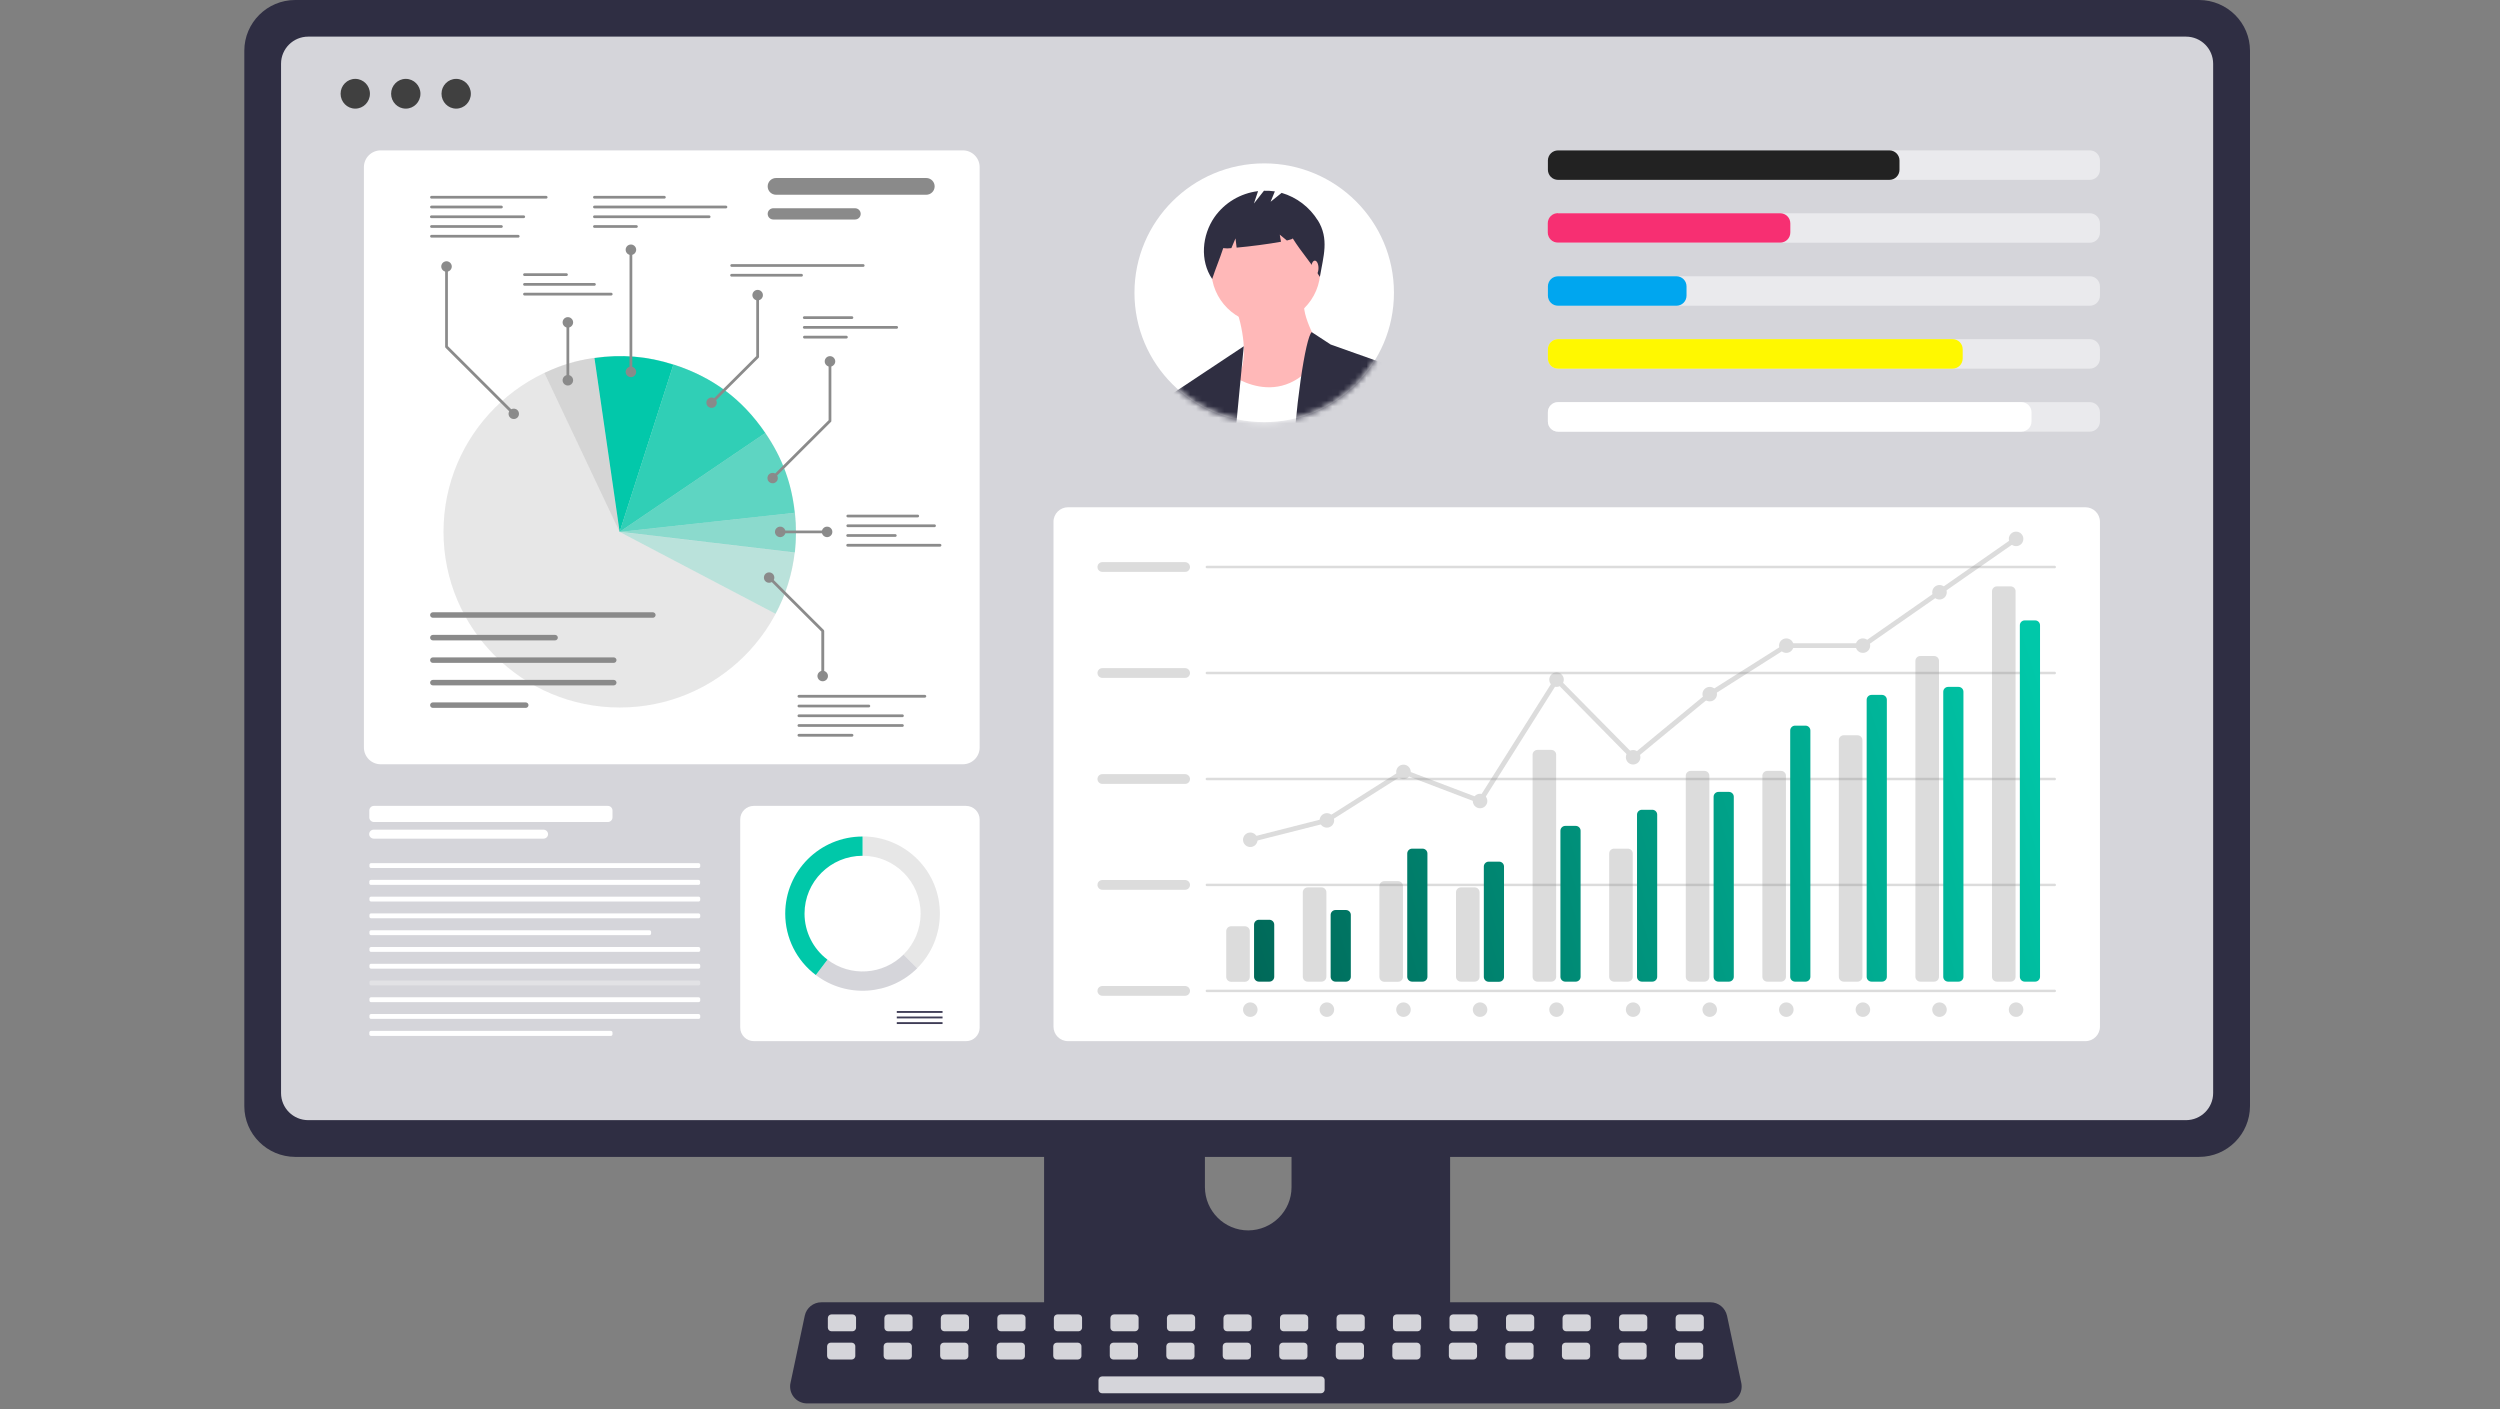 <svg width="440" height="248" viewBox="0 0 440 248" fill="none" xmlns="http://www.w3.org/2000/svg">
<rect x="0" y="0" width="440" height="248" fill="#808080" stroke="none"/>
<g clip-path="url(#clip0_140_110747)">
<path d="M251.777 158.756H187.201C185.303 158.756 183.759 160.296 183.759 162.188V235.098H255.219V162.188C255.219 160.296 253.675 158.756 251.777 158.756ZM219.699 216.551C215.485 216.551 212.087 213.141 212.065 208.939V197.213C212.065 193.011 215.485 189.601 219.699 189.623C223.913 189.623 227.31 193.033 227.31 197.213V208.939C227.31 213.141 223.89 216.529 219.677 216.551H219.699Z" fill="#2F2E43"/>
<path d="M387.021 0H51.957C47.015 0 43 4.004 43 8.932V194.683C43 199.611 47.015 203.593 51.957 203.615H387.043C391.985 203.615 395.978 199.611 396 194.683V8.932C396 4.004 391.985 0.022 387.043 0H387.021Z" fill="#2F2E43"/>
<path d="M384.726 6.446H54.252C51.604 6.446 49.464 8.58 49.464 11.22V192.373C49.464 195.013 51.604 197.147 54.252 197.147H384.726C387.374 197.147 389.514 195.013 389.514 192.373V11.22C389.514 8.58 387.374 6.446 384.726 6.446Z" fill="#D5D5DA"/>
<path d="M183.538 231.842V241.654C183.538 242.71 184.399 243.568 185.458 243.568H253.52C254.579 243.568 255.44 242.71 255.44 241.654V231.842H183.538Z" fill="white"/>
<path d="M303.536 247H142.038C140.406 247 139.06 245.68 139.06 244.03C139.06 243.832 139.06 243.612 139.126 243.414L141.641 231.556C141.928 230.192 143.142 229.202 144.554 229.202H301.043C302.455 229.202 303.646 230.192 303.955 231.556L306.47 243.414C306.801 245.02 305.786 246.582 304.176 246.912C303.977 246.956 303.779 246.978 303.558 246.978H303.536V247Z" fill="#2F2E43"/>
<path d="M150.025 231.336H146.341C145.987 231.336 145.701 231.621 145.701 231.974V233.668C145.701 234.02 145.987 234.306 146.341 234.306H150.025C150.379 234.306 150.665 234.02 150.665 233.668V231.974C150.665 231.621 150.379 231.336 150.025 231.336Z" fill="#D5D5DA"/>
<path d="M159.975 231.336H156.291C155.938 231.336 155.651 231.621 155.651 231.974V233.668C155.651 234.02 155.938 234.306 156.291 234.306H159.975C160.329 234.306 160.615 234.02 160.615 233.668V231.974C160.615 231.621 160.329 231.336 159.975 231.336Z" fill="#D5D5DA"/>
<path d="M169.904 231.336H166.219C165.866 231.336 165.579 231.621 165.579 231.974V233.668C165.579 234.02 165.866 234.306 166.219 234.306H169.904C170.257 234.306 170.543 234.02 170.543 233.668V231.974C170.543 231.621 170.257 231.336 169.904 231.336Z" fill="#D5D5DA"/>
<path d="M179.854 231.336H176.169C175.816 231.336 175.53 231.621 175.53 231.974V233.668C175.53 234.02 175.816 234.306 176.169 234.306H179.854C180.207 234.306 180.494 234.02 180.494 233.668V231.974C180.494 231.621 180.207 231.336 179.854 231.336Z" fill="#D5D5DA"/>
<path d="M189.804 231.336H186.12C185.766 231.336 185.48 231.621 185.48 231.974V233.668C185.48 234.02 185.766 234.306 186.12 234.306H189.804C190.157 234.306 190.444 234.02 190.444 233.668V231.974C190.444 231.621 190.157 231.336 189.804 231.336Z" fill="#D5D5DA"/>
<path d="M199.754 231.336H196.07C195.716 231.336 195.43 231.621 195.43 231.974V233.668C195.43 234.02 195.716 234.306 196.07 234.306H199.754C200.107 234.306 200.394 234.02 200.394 233.668V231.974C200.394 231.621 200.107 231.336 199.754 231.336Z" fill="#D5D5DA"/>
<path d="M209.704 231.336H206.02C205.666 231.336 205.38 231.621 205.38 231.974V233.668C205.38 234.02 205.666 234.306 206.02 234.306H209.704C210.057 234.306 210.344 234.02 210.344 233.668V231.974C210.344 231.621 210.057 231.336 209.704 231.336Z" fill="#D5D5DA"/>
<path d="M219.654 231.336H215.97C215.617 231.336 215.33 231.621 215.33 231.974V233.668C215.33 234.02 215.617 234.306 215.97 234.306H219.654C220.008 234.306 220.294 234.02 220.294 233.668V231.974C220.294 231.621 220.008 231.336 219.654 231.336Z" fill="#D5D5DA"/>
<path d="M229.605 231.336H225.92C225.567 231.336 225.28 231.621 225.28 231.974V233.668C225.28 234.02 225.567 234.306 225.92 234.306H229.605C229.958 234.306 230.244 234.02 230.244 233.668V231.974C230.244 231.621 229.958 231.336 229.605 231.336Z" fill="#D5D5DA"/>
<path d="M239.555 231.336H235.87C235.517 231.336 235.23 231.621 235.23 231.974V233.668C235.23 234.02 235.517 234.306 235.87 234.306H239.555C239.908 234.306 240.195 234.02 240.195 233.668V231.974C240.195 231.621 239.908 231.336 239.555 231.336Z" fill="#D5D5DA"/>
<path d="M249.483 231.336H245.799C245.445 231.336 245.159 231.621 245.159 231.974V233.668C245.159 234.02 245.445 234.306 245.799 234.306H249.483C249.836 234.306 250.123 234.02 250.123 233.668V231.974C250.123 231.621 249.836 231.336 249.483 231.336Z" fill="#D5D5DA"/>
<path d="M259.433 231.336H255.749C255.395 231.336 255.109 231.621 255.109 231.974V233.668C255.109 234.02 255.395 234.306 255.749 234.306H259.433C259.786 234.306 260.073 234.02 260.073 233.668V231.974C260.073 231.621 259.786 231.336 259.433 231.336Z" fill="#D5D5DA"/>
<path d="M269.383 231.336H265.699C265.346 231.336 265.059 231.621 265.059 231.974V233.668C265.059 234.02 265.346 234.306 265.699 234.306H269.383C269.737 234.306 270.023 234.02 270.023 233.668V231.974C270.023 231.621 269.737 231.336 269.383 231.336Z" fill="#D5D5DA"/>
<path d="M279.334 231.336H275.649C275.296 231.336 275.009 231.621 275.009 231.974V233.668C275.009 234.02 275.296 234.306 275.649 234.306H279.334C279.687 234.306 279.973 234.02 279.973 233.668V231.974C279.973 231.621 279.687 231.336 279.334 231.336Z" fill="#D5D5DA"/>
<path d="M289.284 231.336H285.599C285.246 231.336 284.959 231.621 284.959 231.974V233.668C284.959 234.02 285.246 234.306 285.599 234.306H289.284C289.637 234.306 289.924 234.02 289.924 233.668V231.974C289.924 231.621 289.637 231.336 289.284 231.336Z" fill="#D5D5DA"/>
<path d="M299.234 231.336H295.549C295.196 231.336 294.91 231.621 294.91 231.974V233.668C294.91 234.02 295.196 234.306 295.549 234.306H299.234C299.587 234.306 299.874 234.02 299.874 233.668V231.974C299.874 231.621 299.587 231.336 299.234 231.336Z" fill="#D5D5DA"/>
<path d="M149.893 236.308H146.208C145.855 236.308 145.569 236.593 145.569 236.946V238.64C145.569 238.992 145.855 239.278 146.208 239.278H149.893C150.246 239.278 150.533 238.992 150.533 238.64V236.946C150.533 236.593 150.246 236.308 149.893 236.308Z" fill="#D5D5DA"/>
<path d="M159.843 236.308H156.159C155.805 236.308 155.519 236.593 155.519 236.946V238.64C155.519 238.992 155.805 239.278 156.159 239.278H159.843C160.196 239.278 160.483 238.992 160.483 238.64V236.946C160.483 236.593 160.196 236.308 159.843 236.308Z" fill="#D5D5DA"/>
<path d="M169.793 236.308H166.109C165.755 236.308 165.469 236.593 165.469 236.946V238.64C165.469 238.992 165.755 239.278 166.109 239.278H169.793C170.147 239.278 170.433 238.992 170.433 238.64V236.946C170.433 236.593 170.147 236.308 169.793 236.308Z" fill="#D5D5DA"/>
<path d="M179.743 236.308H176.059C175.706 236.308 175.419 236.593 175.419 236.946V238.64C175.419 238.992 175.706 239.278 176.059 239.278H179.743C180.097 239.278 180.383 238.992 180.383 238.64V236.946C180.383 236.593 180.097 236.308 179.743 236.308Z" fill="#D5D5DA"/>
<path d="M189.694 236.308H186.009C185.656 236.308 185.369 236.593 185.369 236.946V238.64C185.369 238.992 185.656 239.278 186.009 239.278H189.694C190.047 239.278 190.333 238.992 190.333 238.64V236.946C190.333 236.593 190.047 236.308 189.694 236.308Z" fill="#D5D5DA"/>
<path d="M199.644 236.308H195.959C195.606 236.308 195.32 236.593 195.32 236.946V238.64C195.32 238.992 195.606 239.278 195.959 239.278H199.644C199.997 239.278 200.284 238.992 200.284 238.64V236.946C200.284 236.593 199.997 236.308 199.644 236.308Z" fill="#D5D5DA"/>
<path d="M209.594 236.308H205.91C205.556 236.308 205.27 236.593 205.27 236.946V238.64C205.27 238.992 205.556 239.278 205.91 239.278H209.594C209.947 239.278 210.234 238.992 210.234 238.64V236.946C210.234 236.593 209.947 236.308 209.594 236.308Z" fill="#D5D5DA"/>
<path d="M219.522 236.308H215.838C215.484 236.308 215.198 236.593 215.198 236.946V238.64C215.198 238.992 215.484 239.278 215.838 239.278H219.522C219.875 239.278 220.162 238.992 220.162 238.64V236.946C220.162 236.593 219.875 236.308 219.522 236.308Z" fill="#D5D5DA"/>
<path d="M229.472 236.308H225.788C225.434 236.308 225.148 236.593 225.148 236.946V238.64C225.148 238.992 225.434 239.278 225.788 239.278H229.472C229.826 239.278 230.112 238.992 230.112 238.64V236.946C230.112 236.593 229.826 236.308 229.472 236.308Z" fill="#D5D5DA"/>
<path d="M239.422 236.308H235.738C235.385 236.308 235.098 236.593 235.098 236.946V238.64C235.098 238.992 235.385 239.278 235.738 239.278H239.422C239.776 239.278 240.062 238.992 240.062 238.64V236.946C240.062 236.593 239.776 236.308 239.422 236.308Z" fill="#D5D5DA"/>
<path d="M249.373 236.308H245.688C245.335 236.308 245.048 236.593 245.048 236.946V238.64C245.048 238.992 245.335 239.278 245.688 239.278H249.373C249.726 239.278 250.012 238.992 250.012 238.64V236.946C250.012 236.593 249.726 236.308 249.373 236.308Z" fill="#D5D5DA"/>
<path d="M259.323 236.308H255.638C255.285 236.308 254.999 236.593 254.999 236.946V238.64C254.999 238.992 255.285 239.278 255.638 239.278H259.323C259.676 239.278 259.963 238.992 259.963 238.64V236.946C259.963 236.593 259.676 236.308 259.323 236.308Z" fill="#D5D5DA"/>
<path d="M269.273 236.308H265.589C265.235 236.308 264.949 236.593 264.949 236.946V238.64C264.949 238.992 265.235 239.278 265.589 239.278H269.273C269.626 239.278 269.913 238.992 269.913 238.64V236.946C269.913 236.593 269.626 236.308 269.273 236.308Z" fill="#D5D5DA"/>
<path d="M279.223 236.308H275.539C275.185 236.308 274.899 236.593 274.899 236.946V238.64C274.899 238.992 275.185 239.278 275.539 239.278H279.223C279.577 239.278 279.863 238.992 279.863 238.64V236.946C279.863 236.593 279.577 236.308 279.223 236.308Z" fill="#D5D5DA"/>
<path d="M289.173 236.308H285.489C285.136 236.308 284.849 236.593 284.849 236.946V238.64C284.849 238.992 285.136 239.278 285.489 239.278H289.173C289.527 239.278 289.813 238.992 289.813 238.64V236.946C289.813 236.593 289.527 236.308 289.173 236.308Z" fill="#D5D5DA"/>
<path d="M299.124 236.308H295.439C295.086 236.308 294.799 236.593 294.799 236.946V238.64C294.799 238.992 295.086 239.278 295.439 239.278H299.124C299.477 239.278 299.763 238.992 299.763 238.64V236.946C299.763 236.593 299.477 236.308 299.124 236.308Z" fill="#D5D5DA"/>
<path d="M232.495 242.248H193.974C193.62 242.248 193.334 242.533 193.334 242.886V244.58C193.334 244.932 193.62 245.218 193.974 245.218H232.495C232.848 245.218 233.135 244.932 233.135 244.58V242.886C233.135 242.533 232.848 242.248 232.495 242.248Z" fill="#D5D5DA"/>
<path opacity="0.99" d="M62.525 19.119C63.951 19.119 65.107 17.946 65.107 16.5C65.107 15.055 63.951 13.882 62.525 13.882C61.1 13.882 59.944 15.055 59.944 16.5C59.944 17.946 61.1 19.119 62.525 19.119Z" fill="#3F3F3F"/>
<path opacity="0.99" d="M71.416 19.119C72.842 19.119 73.998 17.946 73.998 16.5C73.998 15.055 72.842 13.882 71.416 13.882C69.991 13.882 68.835 15.055 68.835 16.5C68.835 17.946 69.991 19.119 71.416 19.119Z" fill="#3F3F3F"/>
<path opacity="0.99" d="M80.286 19.119C81.711 19.119 82.867 17.946 82.867 16.5C82.867 15.055 81.711 13.882 80.286 13.882C78.86 13.882 77.704 15.055 77.704 16.5C77.704 17.946 78.86 19.119 80.286 19.119Z" fill="#3F3F3F"/>
<path d="M367.032 89.278H187.973C186.559 89.278 185.414 90.421 185.414 91.83V180.69C185.414 182.1 186.559 183.242 187.973 183.242H367.032C368.445 183.242 369.591 182.1 369.591 180.69V91.83C369.591 90.421 368.445 89.278 367.032 89.278Z" fill="white"/>
<g opacity="0.3">
<path d="M361.627 100.014H212.418C212.308 100.014 212.198 99.927 212.198 99.794C212.198 99.662 212.286 99.575 212.418 99.575H361.627C361.737 99.575 361.847 99.662 361.847 99.794C361.847 99.927 361.759 100.014 361.627 100.014Z" fill="#898989"/>
<path d="M208.579 100.653H194.018C193.555 100.653 193.157 100.279 193.157 99.794C193.157 99.311 193.533 98.936 194.018 98.936H208.579C209.042 98.936 209.44 99.311 209.44 99.794C209.44 100.279 209.065 100.653 208.579 100.653Z" fill="#898989"/>
<path d="M361.627 118.671H212.418C212.308 118.671 212.198 118.583 212.198 118.451C212.198 118.319 212.286 118.231 212.418 118.231H361.627C361.737 118.231 361.847 118.319 361.847 118.451C361.847 118.583 361.759 118.671 361.627 118.671Z" fill="#898989"/>
<path d="M208.579 119.309H194.018C193.555 119.309 193.157 118.935 193.157 118.451C193.157 117.967 193.533 117.593 194.018 117.593H208.579C209.042 117.593 209.44 117.967 209.44 118.451C209.44 118.935 209.065 119.309 208.579 119.309Z" fill="#898989"/>
<path d="M361.627 137.327H212.418C212.308 137.327 212.198 137.239 212.198 137.107C212.198 136.975 212.286 136.887 212.418 136.887H361.627C361.737 136.887 361.847 136.975 361.847 137.107C361.847 137.239 361.759 137.327 361.627 137.327Z" fill="#898989"/>
<path d="M208.579 137.966H194.018C193.555 137.966 193.157 137.592 193.157 137.108C193.157 136.624 193.533 136.25 194.018 136.25H208.579C209.042 136.25 209.44 136.624 209.44 137.108C209.44 137.592 209.065 137.966 208.579 137.966Z" fill="#898989"/>
<path d="M361.627 155.962H212.418C212.308 155.962 212.198 155.874 212.198 155.742C212.198 155.61 212.286 155.522 212.418 155.522H361.627C361.737 155.522 361.847 155.61 361.847 155.742C361.847 155.874 361.759 155.962 361.627 155.962Z" fill="#898989"/>
<path d="M208.579 156.6H194.018C193.555 156.6 193.157 156.226 193.157 155.742C193.157 155.258 193.533 154.884 194.018 154.884H208.579C209.042 154.884 209.44 155.258 209.44 155.742C209.44 156.226 209.065 156.6 208.579 156.6Z" fill="#898989"/>
<path d="M361.627 174.618H212.418C212.308 174.618 212.198 174.53 212.198 174.398C212.198 174.266 212.286 174.178 212.418 174.178H361.627C361.737 174.178 361.847 174.266 361.847 174.398C361.847 174.53 361.759 174.618 361.627 174.618Z" fill="#898989"/>
<path d="M208.579 175.256H194.018C193.555 175.256 193.157 174.882 193.157 174.398C193.157 173.914 193.533 173.54 194.018 173.54H208.579C209.042 173.54 209.44 173.914 209.44 174.398C209.44 174.882 209.065 175.256 208.579 175.256Z" fill="#898989"/>
</g>
<path d="M223.405 161.88H221.574C221.099 161.88 220.713 162.264 220.713 162.738V171.912C220.713 172.386 221.099 172.77 221.574 172.77H223.405C223.88 172.77 224.265 172.386 224.265 171.912V162.738C224.265 162.264 223.88 161.88 223.405 161.88Z" fill="url(#paint0_linear_140_110747)"/>
<path d="M236.885 160.164H235.054C234.579 160.164 234.194 160.548 234.194 161.022V171.912C234.194 172.386 234.579 172.77 235.054 172.77H236.885C237.36 172.77 237.746 172.386 237.746 171.912V161.022C237.746 160.548 237.36 160.164 236.885 160.164Z" fill="url(#paint1_linear_140_110747)"/>
<path d="M250.365 149.362H248.534C248.059 149.362 247.674 149.746 247.674 150.22V171.912C247.674 172.386 248.059 172.77 248.534 172.77H250.365C250.841 172.77 251.226 172.386 251.226 171.912V150.22C251.226 149.746 250.841 149.362 250.365 149.362Z" fill="url(#paint2_linear_140_110747)"/>
<path d="M263.846 151.65H262.014C261.539 151.65 261.154 152.034 261.154 152.508V171.934C261.154 172.408 261.539 172.792 262.014 172.792H263.846C264.321 172.792 264.706 172.408 264.706 171.934V152.508C264.706 152.034 264.321 151.65 263.846 151.65Z" fill="url(#paint3_linear_140_110747)"/>
<path d="M277.326 145.357H275.495C275.02 145.357 274.634 145.742 274.634 146.215V171.912C274.634 172.386 275.02 172.77 275.495 172.77H277.326C277.801 172.77 278.186 172.386 278.186 171.912V146.215C278.186 145.742 277.801 145.357 277.326 145.357Z" fill="url(#paint4_linear_140_110747)"/>
<path d="M290.806 142.52H288.975C288.499 142.52 288.114 142.904 288.114 143.378V171.912C288.114 172.386 288.499 172.77 288.975 172.77H290.806C291.281 172.77 291.666 172.386 291.666 171.912V143.378C291.666 142.904 291.281 142.52 290.806 142.52Z" fill="url(#paint5_linear_140_110747)"/>
<path d="M304.286 139.373H302.455C301.98 139.373 301.594 139.757 301.594 140.231V171.912C301.594 172.386 301.98 172.77 302.455 172.77H304.286C304.761 172.77 305.147 172.386 305.147 171.912V140.231C305.147 139.757 304.761 139.373 304.286 139.373Z" fill="url(#paint6_linear_140_110747)"/>
<path d="M317.766 127.713H315.935C315.46 127.713 315.075 128.097 315.075 128.571V171.912C315.075 172.386 315.46 172.77 315.935 172.77H317.766C318.242 172.77 318.627 172.386 318.627 171.912V128.571C318.627 128.097 318.242 127.713 317.766 127.713Z" fill="url(#paint7_linear_140_110747)"/>
<path d="M331.225 122.301H329.393C328.918 122.301 328.533 122.685 328.533 123.159V171.912C328.533 172.386 328.918 172.77 329.393 172.77H331.225C331.7 172.77 332.085 172.386 332.085 171.912V123.159C332.085 122.685 331.7 122.301 331.225 122.301Z" fill="url(#paint8_linear_140_110747)"/>
<path d="M344.705 120.893H342.874C342.398 120.893 342.013 121.277 342.013 121.751V171.912C342.013 172.386 342.398 172.77 342.874 172.77H344.705C345.18 172.77 345.565 172.386 345.565 171.912V121.751C345.565 121.277 345.18 120.893 344.705 120.893Z" fill="url(#paint9_linear_140_110747)"/>
<path d="M358.185 109.189H356.354C355.878 109.189 355.493 109.573 355.493 110.047V171.912C355.493 172.386 355.878 172.77 356.354 172.77H358.185C358.66 172.77 359.045 172.386 359.045 171.912V110.047C359.045 109.573 358.66 109.189 358.185 109.189Z" fill="url(#paint10_linear_140_110747)"/>
<g opacity="0.3">
<path d="M219.103 163.024H216.676C216.201 163.024 215.816 163.408 215.816 163.882V171.934C215.816 172.408 216.201 172.792 216.676 172.792H219.103C219.578 172.792 219.963 172.408 219.963 171.934V163.882C219.963 163.408 219.578 163.024 219.103 163.024Z" fill="#898989"/>
<path d="M220.052 178.974C220.758 178.974 221.331 178.403 221.331 177.698C221.331 176.994 220.758 176.422 220.052 176.422C219.345 176.422 218.772 176.994 218.772 177.698C218.772 178.403 219.345 178.974 220.052 178.974Z" fill="#898989"/>
<path d="M232.583 156.182H230.156C229.681 156.182 229.296 156.566 229.296 157.04V171.912C229.296 172.386 229.681 172.77 230.156 172.77H232.583C233.058 172.77 233.444 172.386 233.444 171.912V157.04C233.444 156.566 233.058 156.182 232.583 156.182Z" fill="#898989"/>
<path d="M233.532 178.974C234.239 178.974 234.811 178.403 234.811 177.698C234.811 176.994 234.239 176.422 233.532 176.422C232.825 176.422 232.252 176.994 232.252 177.698C232.252 178.403 232.825 178.974 233.532 178.974Z" fill="#898989"/>
<path d="M246.063 155.082H243.637C243.161 155.082 242.776 155.466 242.776 155.94V171.934C242.776 172.408 243.161 172.792 243.637 172.792H246.063C246.539 172.792 246.924 172.408 246.924 171.934V155.94C246.924 155.466 246.539 155.082 246.063 155.082Z" fill="#898989"/>
<path d="M248.292 177.698C248.292 178.402 247.718 178.974 247.012 178.974C246.306 178.974 245.732 178.402 245.732 177.698C245.732 176.994 246.306 176.422 247.012 176.422C247.718 176.422 248.292 176.994 248.292 177.698Z" fill="#898989"/>
<path d="M259.544 156.182H257.117C256.642 156.182 256.256 156.566 256.256 157.04V171.912C256.256 172.386 256.642 172.77 257.117 172.77H259.544C260.019 172.77 260.404 172.386 260.404 171.912V157.04C260.404 156.566 260.019 156.182 259.544 156.182Z" fill="#898989"/>
<path d="M260.492 178.974C261.199 178.974 261.772 178.403 261.772 177.698C261.772 176.994 261.199 176.422 260.492 176.422C259.786 176.422 259.213 176.994 259.213 177.698C259.213 178.403 259.786 178.974 260.492 178.974Z" fill="#898989"/>
<path d="M273.024 131.981H270.597C270.122 131.981 269.736 132.365 269.736 132.839V171.912C269.736 172.386 270.122 172.77 270.597 172.77H273.024C273.499 172.77 273.884 172.386 273.884 171.912V132.839C273.884 132.365 273.499 131.981 273.024 131.981Z" fill="#898989"/>
<path d="M273.95 178.974C274.657 178.974 275.23 178.403 275.23 177.698C275.23 176.994 274.657 176.422 273.95 176.422C273.244 176.422 272.671 176.994 272.671 177.698C272.671 178.403 273.244 178.974 273.95 178.974Z" fill="#898989"/>
<path d="M286.504 149.362H284.077C283.602 149.362 283.217 149.746 283.217 150.22V171.912C283.217 172.386 283.602 172.77 284.077 172.77H286.504C286.979 172.77 287.364 172.386 287.364 171.912V150.22C287.364 149.746 286.979 149.362 286.504 149.362Z" fill="#898989"/>
<path d="M287.431 178.974C288.137 178.974 288.71 178.403 288.71 177.698C288.71 176.994 288.137 176.422 287.431 176.422C286.724 176.422 286.151 176.994 286.151 177.698C286.151 178.403 286.724 178.974 287.431 178.974Z" fill="#898989"/>
<path d="M299.984 135.677H297.557C297.082 135.677 296.697 136.062 296.697 136.536V171.912C296.697 172.386 297.082 172.77 297.557 172.77H299.984C300.459 172.77 300.845 172.386 300.845 171.912V136.536C300.845 136.062 300.459 135.677 299.984 135.677Z" fill="#898989"/>
<path d="M300.911 178.974C301.617 178.974 302.19 178.403 302.19 177.698C302.19 176.994 301.617 176.422 300.911 176.422C300.204 176.422 299.631 176.994 299.631 177.698C299.631 178.403 300.204 178.974 300.911 178.974Z" fill="#898989"/>
<path d="M313.464 135.677H311.037C310.562 135.677 310.177 136.062 310.177 136.536V171.912C310.177 172.386 310.562 172.77 311.037 172.77H313.464C313.94 172.77 314.325 172.386 314.325 171.912V136.536C314.325 136.062 313.94 135.677 313.464 135.677Z" fill="#898989"/>
<path d="M314.391 178.974C315.098 178.974 315.671 178.403 315.671 177.698C315.671 176.994 315.098 176.422 314.391 176.422C313.684 176.422 313.111 176.994 313.111 177.698C313.111 178.403 313.684 178.974 314.391 178.974Z" fill="#898989"/>
<path d="M326.922 129.407H324.495C324.02 129.407 323.635 129.791 323.635 130.265V171.912C323.635 172.386 324.02 172.77 324.495 172.77H326.922C327.398 172.77 327.783 172.386 327.783 171.912V130.265C327.783 129.791 327.398 129.407 326.922 129.407Z" fill="#898989"/>
<path d="M327.871 178.974C328.578 178.974 329.151 178.403 329.151 177.698C329.151 176.994 328.578 176.422 327.871 176.422C327.164 176.422 326.592 176.994 326.592 177.698C326.592 178.403 327.164 178.974 327.871 178.974Z" fill="#898989"/>
<path d="M340.403 115.459H337.976C337.5 115.459 337.115 115.843 337.115 116.317V171.912C337.115 172.386 337.5 172.77 337.976 172.77H340.403C340.878 172.77 341.263 172.386 341.263 171.912V116.317C341.263 115.843 340.878 115.459 340.403 115.459Z" fill="#898989"/>
<path d="M341.351 178.974C342.058 178.974 342.631 178.403 342.631 177.698C342.631 176.994 342.058 176.422 341.351 176.422C340.645 176.422 340.072 176.994 340.072 177.698C340.072 178.403 340.645 178.974 341.351 178.974Z" fill="#898989"/>
<path d="M353.883 103.205H351.456C350.981 103.205 350.595 103.589 350.595 104.063V171.912C350.595 172.386 350.981 172.77 351.456 172.77H353.883C354.358 172.77 354.743 172.386 354.743 171.912V104.063C354.743 103.589 354.358 103.205 353.883 103.205Z" fill="#898989"/>
<path d="M354.831 178.974C355.538 178.974 356.111 178.403 356.111 177.698C356.111 176.994 355.538 176.422 354.831 176.422C354.125 176.422 353.552 176.994 353.552 177.698C353.552 178.403 354.125 178.974 354.831 178.974Z" fill="#898989"/>
<path d="M220.162 148.218L219.941 147.404L233.355 143.994L246.946 135.369L260.316 140.452L273.884 118.935L287.475 132.707L300.646 121.839L314.281 113.215H327.739L354.589 94.492L355.074 95.196L328.004 114.051H314.523L301.153 122.543L287.409 133.873L274.039 120.299L260.669 141.508L247.056 136.315L233.62 144.808L220.162 148.218Z" fill="#898989"/>
<path d="M220.052 149.076C220.758 149.076 221.331 148.504 221.331 147.8C221.331 147.095 220.758 146.524 220.052 146.524C219.345 146.524 218.772 147.095 218.772 147.8C218.772 148.504 219.345 149.076 220.052 149.076Z" fill="#898989"/>
<path d="M233.532 145.666C234.239 145.666 234.811 145.094 234.811 144.39C234.811 143.685 234.239 143.114 233.532 143.114C232.825 143.114 232.252 143.685 232.252 144.39C232.252 145.094 232.825 145.666 233.532 145.666Z" fill="#898989"/>
<path d="M248.292 135.853C248.292 136.557 247.718 137.129 247.012 137.129C246.306 137.129 245.732 136.557 245.732 135.853C245.732 135.149 246.306 134.577 247.012 134.577C247.718 134.577 248.292 135.149 248.292 135.853Z" fill="#898989"/>
<path d="M260.492 142.255C261.199 142.255 261.772 141.684 261.772 140.979C261.772 140.275 261.199 139.703 260.492 139.703C259.786 139.703 259.213 140.275 259.213 140.979C259.213 141.684 259.786 142.255 260.492 142.255Z" fill="#898989"/>
<path d="M273.95 120.893C274.657 120.893 275.23 120.322 275.23 119.617C275.23 118.912 274.657 118.341 273.95 118.341C273.244 118.341 272.671 118.912 272.671 119.617C272.671 120.322 273.244 120.893 273.95 120.893Z" fill="#898989"/>
<path d="M287.431 134.555C288.137 134.555 288.71 133.984 288.71 133.279C288.71 132.575 288.137 132.003 287.431 132.003C286.724 132.003 286.151 132.575 286.151 133.279C286.151 133.984 286.724 134.555 287.431 134.555Z" fill="#898989"/>
<path d="M300.911 123.445C301.617 123.445 302.19 122.874 302.19 122.169C302.19 121.464 301.617 120.893 300.911 120.893C300.204 120.893 299.631 121.464 299.631 122.169C299.631 122.874 300.204 123.445 300.911 123.445Z" fill="#898989"/>
<path d="M314.391 114.909C315.098 114.909 315.671 114.338 315.671 113.633C315.671 112.928 315.098 112.357 314.391 112.357C313.684 112.357 313.111 112.928 313.111 113.633C313.111 114.338 313.684 114.909 314.391 114.909Z" fill="#898989"/>
<path d="M327.871 114.909C328.578 114.909 329.151 114.338 329.151 113.633C329.151 112.928 328.578 112.357 327.871 112.357C327.164 112.357 326.592 112.928 326.592 113.633C326.592 114.338 327.164 114.909 327.871 114.909Z" fill="#898989"/>
<path d="M341.351 105.515C342.058 105.515 342.631 104.943 342.631 104.239C342.631 103.534 342.058 102.963 341.351 102.963C340.645 102.963 340.072 103.534 340.072 104.239C340.072 104.943 340.645 105.515 341.351 105.515Z" fill="#898989"/>
<path d="M354.831 96.12C355.538 96.12 356.111 95.549 356.111 94.844C356.111 94.14 355.538 93.568 354.831 93.568C354.125 93.568 353.552 94.14 353.552 94.844C353.552 95.549 354.125 96.12 354.831 96.12Z" fill="#898989"/>
</g>
<path d="M169.462 26.467H67.004C65.371 26.467 64.048 27.786 64.048 29.415V131.563C64.048 133.191 65.371 134.511 67.004 134.511H169.462C171.095 134.511 172.419 133.191 172.419 131.563V29.415C172.419 27.786 171.095 26.467 169.462 26.467Z" fill="white"/>
<g opacity="0.99">
<path opacity="0.2" d="M140.097 93.591C140.097 110.685 126.198 124.523 109.077 124.523C91.957 124.523 78.057 110.663 78.057 93.591C78.057 76.518 91.957 62.658 109.077 62.658C126.198 62.658 140.097 76.518 140.097 93.591Z" fill="#898989"/>
<path opacity="0.2" d="M109.055 93.612L139.854 97.264C139.391 101.092 138.31 104.613 136.501 108.023L109.055 93.612Z" fill="#00C8A9"/>
<path opacity="0.4" d="M109.055 93.612L139.899 90.246C140.163 92.644 140.141 94.867 139.899 97.243L109.099 93.59H109.077L109.055 93.612Z" fill="#00C8A9"/>
<path opacity="0.6" d="M109.055 93.612L134.692 76.21C137.692 80.61 139.303 84.944 139.876 90.246L109.033 93.612H109.055Z" fill="#00C8A9"/>
<path opacity="0.8" d="M109.055 93.612L118.52 64.154C125.448 66.376 130.61 70.204 134.692 76.21L109.055 93.612Z" fill="#00C8A9"/>
<path d="M109.055 93.612L104.621 63.01C109.408 62.328 113.909 62.68 118.52 64.176L109.055 93.634V93.612Z" fill="#00C8A9"/>
<path opacity="0.2" d="M109.055 93.612L95.818 65.628C98.884 64.176 101.245 63.472 104.599 62.987L109.033 93.59H109.055V93.612Z" fill="#898989"/>
<path opacity="0.99" d="M90.457 73.108C90.457 73.108 90.324 73.108 90.28 73.042L78.41 61.206C78.41 61.206 78.344 61.096 78.344 61.029V46.861C78.344 46.729 78.454 46.619 78.587 46.619C78.719 46.619 78.83 46.729 78.83 46.861V60.919L90.633 72.69C90.633 72.69 90.721 72.932 90.633 73.042C90.589 73.086 90.523 73.108 90.457 73.108Z" fill="#898989"/>
<path opacity="0.99" d="M91.074 72.184C91.427 72.536 91.427 73.13 91.074 73.482C90.721 73.834 90.126 73.834 89.773 73.482C89.42 73.13 89.42 72.536 89.773 72.184C90.126 71.832 90.721 71.832 91.074 72.184Z" fill="#898989"/>
<path opacity="0.99" d="M79.513 46.905C79.513 46.399 79.094 45.981 78.587 45.981C78.079 45.981 77.66 46.399 77.66 46.905C77.66 47.411 78.079 47.829 78.587 47.829C79.094 47.829 79.513 47.411 79.513 46.905Z" fill="#898989"/>
<path opacity="0.99" d="M99.943 67.212C99.811 67.212 99.701 67.102 99.701 66.97V56.695C99.701 56.563 99.811 56.453 99.943 56.453C100.076 56.453 100.186 56.563 100.186 56.695V66.97C100.186 67.102 100.076 67.212 99.943 67.212Z" fill="#898989"/>
<path opacity="0.99" d="M100.87 66.926C100.87 67.432 100.451 67.85 99.943 67.85C99.436 67.85 99.017 67.432 99.017 66.926C99.017 66.42 99.436 66.002 99.943 66.002C100.451 66.002 100.87 66.42 100.87 66.926Z" fill="#898989"/>
<path opacity="0.99" d="M100.87 56.739C100.87 56.233 100.451 55.815 99.943 55.815C99.436 55.815 99.017 56.233 99.017 56.739C99.017 57.245 99.436 57.663 99.943 57.663C100.451 57.663 100.87 57.245 100.87 56.739Z" fill="#898989"/>
<path opacity="0.99" d="M111.041 65.738C110.908 65.738 110.798 65.628 110.798 65.496V43.935C110.798 43.803 110.908 43.693 111.041 43.693C111.173 43.693 111.283 43.803 111.283 43.935V65.496C111.283 65.628 111.173 65.738 111.041 65.738Z" fill="#898989"/>
<path opacity="0.99" d="M111.967 65.452C111.967 65.958 111.548 66.376 111.041 66.376C110.533 66.376 110.114 65.958 110.114 65.452C110.114 64.946 110.533 64.528 111.041 64.528C111.548 64.528 111.967 64.946 111.967 65.452Z" fill="#898989"/>
<path opacity="0.99" d="M111.967 43.957C111.967 43.451 111.548 43.033 111.041 43.033C110.533 43.033 110.114 43.451 110.114 43.957C110.114 44.463 110.533 44.881 111.041 44.881C111.548 44.881 111.967 44.463 111.967 43.957Z" fill="#898989"/>
<path opacity="0.99" d="M125.205 71.15C125.205 71.15 125.072 71.15 125.028 71.084C124.94 70.996 124.94 70.842 125.028 70.732L133.103 62.68V51.9C133.103 51.767 133.214 51.657 133.346 51.657C133.478 51.657 133.589 51.767 133.589 51.9V62.79C133.589 62.79 133.589 62.922 133.522 62.966L125.381 71.084C125.381 71.084 125.271 71.15 125.205 71.15Z" fill="#898989"/>
<path opacity="0.99" d="M125.889 71.524C125.536 71.876 124.94 71.876 124.587 71.524C124.234 71.172 124.234 70.578 124.587 70.226C124.94 69.874 125.536 69.874 125.889 70.226C126.242 70.578 126.242 71.172 125.889 71.524Z" fill="#898989"/>
<path opacity="0.99" d="M134.272 51.943C134.272 51.437 133.853 51.019 133.346 51.019C132.838 51.019 132.419 51.437 132.419 51.943C132.419 52.449 132.838 52.867 133.346 52.867C133.853 52.867 134.272 52.449 134.272 51.943Z" fill="#898989"/>
<path opacity="0.99" d="M145.613 93.854H137.273C137.141 93.854 137.03 93.744 137.03 93.612C137.03 93.48 137.141 93.37 137.273 93.37H145.613C145.745 93.37 145.855 93.48 145.855 93.612C145.855 93.744 145.745 93.854 145.613 93.854Z" fill="#898989"/>
<path opacity="0.99" d="M137.317 94.536C136.81 94.536 136.391 94.118 136.391 93.612C136.391 93.106 136.81 92.688 137.317 92.688C137.825 92.688 138.244 93.106 138.244 93.612C138.244 94.118 137.825 94.536 137.317 94.536Z" fill="#898989"/>
<path opacity="0.99" d="M145.568 94.536C146.076 94.536 146.495 94.118 146.495 93.612C146.495 93.106 146.076 92.688 145.568 92.688C145.061 92.688 144.642 93.106 144.642 93.612C144.642 94.118 145.061 94.536 145.568 94.536Z" fill="#898989"/>
<path opacity="0.99" d="M144.796 119.265C144.664 119.265 144.554 119.155 144.554 119.023V111.147L135.177 101.797C135.177 101.797 135.089 101.555 135.177 101.445C135.265 101.357 135.42 101.357 135.53 101.445L144.995 110.883C144.995 110.883 145.061 110.993 145.061 111.059V119.045C145.061 119.177 144.951 119.287 144.818 119.287L144.796 119.265Z" fill="#898989"/>
<path opacity="0.99" d="M134.714 102.303C134.361 101.951 134.361 101.356 134.714 101.004C135.067 100.652 135.662 100.652 136.015 101.004C136.368 101.356 136.368 101.951 136.015 102.303C135.662 102.655 135.067 102.655 134.714 102.303Z" fill="#898989"/>
<path opacity="0.99" d="M143.87 118.979C143.87 119.485 144.289 119.903 144.796 119.903C145.304 119.903 145.723 119.485 145.723 118.979C145.723 118.473 145.304 118.055 144.796 118.055C144.289 118.055 143.87 118.473 143.87 118.979Z" fill="#898989"/>
<path opacity="0.99" d="M135.949 84.416C135.949 84.416 135.817 84.416 135.773 84.35C135.684 84.262 135.684 84.108 135.773 83.998L145.833 73.966V63.582C145.833 63.45 145.944 63.34 146.076 63.34C146.208 63.34 146.319 63.45 146.319 63.582V74.076C146.319 74.076 146.319 74.208 146.252 74.252L136.104 84.372C136.104 84.372 135.993 84.438 135.927 84.438L135.949 84.416Z" fill="#898989"/>
<path opacity="0.99" d="M136.633 84.79C136.28 85.142 135.685 85.142 135.332 84.79C134.979 84.438 134.979 83.844 135.332 83.492C135.685 83.14 136.28 83.14 136.633 83.492C136.986 83.844 136.986 84.438 136.633 84.79Z" fill="#898989"/>
<path opacity="0.99" d="M147.003 63.604C147.003 63.098 146.583 62.68 146.076 62.68C145.569 62.68 145.149 63.098 145.149 63.604C145.149 64.11 145.569 64.528 146.076 64.528C146.583 64.528 147.003 64.11 147.003 63.604Z" fill="#898989"/>
<path opacity="0.99" d="M165.447 96.208H149.187C149.054 96.208 148.944 96.098 148.944 95.966C148.944 95.834 149.054 95.724 149.187 95.724H165.447C165.579 95.724 165.69 95.834 165.69 95.966C165.69 96.098 165.579 96.208 165.447 96.208Z" fill="#898989"/>
<path opacity="0.99" d="M157.571 94.492H149.187C149.054 94.492 148.944 94.382 148.944 94.25C148.944 94.118 149.054 94.008 149.187 94.008H157.571C157.703 94.008 157.813 94.118 157.813 94.25C157.813 94.382 157.703 94.492 157.571 94.492Z" fill="#898989"/>
<path opacity="0.99" d="M164.476 92.776H149.209C149.077 92.776 148.966 92.666 148.966 92.534C148.966 92.402 149.077 92.292 149.209 92.292H164.476C164.609 92.292 164.719 92.402 164.719 92.534C164.719 92.666 164.609 92.776 164.476 92.776Z" fill="#898989"/>
<path opacity="0.99" d="M161.52 91.06H149.209C149.077 91.06 148.966 90.95 148.966 90.818C148.966 90.686 149.077 90.576 149.209 90.576H161.52C161.652 90.576 161.763 90.686 161.763 90.818C161.763 90.95 161.652 91.06 161.52 91.06Z" fill="#898989"/>
<path opacity="0.99" d="M148.966 59.578H141.575C141.443 59.578 141.333 59.468 141.333 59.336C141.333 59.203 141.443 59.093 141.575 59.093H148.966C149.099 59.093 149.209 59.203 149.209 59.336C149.209 59.468 149.099 59.578 148.966 59.578Z" fill="#898989"/>
<path opacity="0.99" d="M157.813 57.861H141.553C141.421 57.861 141.311 57.752 141.311 57.619C141.311 57.487 141.421 57.377 141.553 57.377H157.813C157.946 57.377 158.056 57.487 158.056 57.619C158.056 57.752 157.946 57.861 157.813 57.861Z" fill="#898989"/>
<path opacity="0.99" d="M149.937 56.145H141.553C141.421 56.145 141.311 56.035 141.311 55.903C141.311 55.771 141.421 55.661 141.553 55.661H149.937C150.069 55.661 150.18 55.771 150.18 55.903C150.18 56.035 150.069 56.145 149.937 56.145Z" fill="#898989"/>
<path opacity="0.99" d="M141.068 48.687H128.757C128.624 48.687 128.514 48.577 128.514 48.445C128.514 48.313 128.624 48.203 128.757 48.203H141.068C141.2 48.203 141.31 48.313 141.31 48.445C141.31 48.577 141.2 48.687 141.068 48.687Z" fill="#898989"/>
<path opacity="0.99" d="M151.923 46.971H128.779C128.647 46.971 128.536 46.861 128.536 46.729C128.536 46.597 128.647 46.487 128.779 46.487H151.923C152.055 46.487 152.165 46.597 152.165 46.729C152.165 46.861 152.055 46.971 151.923 46.971Z" fill="#898989"/>
<path opacity="0.99" d="M112.012 40.107H104.621C104.488 40.107 104.378 39.997 104.378 39.865C104.378 39.733 104.488 39.623 104.621 39.623H112.012C112.144 39.623 112.254 39.733 112.254 39.865C112.254 39.997 112.144 40.107 112.012 40.107Z" fill="#898989"/>
<path opacity="0.99" d="M124.808 38.391H104.621C104.488 38.391 104.378 38.281 104.378 38.149C104.378 38.017 104.488 37.907 104.621 37.907H124.808C124.94 37.907 125.05 38.017 125.05 38.149C125.05 38.281 124.94 38.391 124.808 38.391Z" fill="#898989"/>
<path opacity="0.99" d="M127.764 36.675H104.621C104.488 36.675 104.378 36.565 104.378 36.433C104.378 36.301 104.488 36.191 104.621 36.191H127.764C127.897 36.191 128.007 36.301 128.007 36.433C128.007 36.565 127.897 36.675 127.764 36.675Z" fill="#898989"/>
<path opacity="0.99" d="M116.931 34.959H104.621C104.488 34.959 104.378 34.849 104.378 34.717C104.378 34.585 104.488 34.475 104.621 34.475H116.931C117.064 34.475 117.174 34.585 117.174 34.717C117.174 34.849 117.064 34.959 116.931 34.959Z" fill="#898989"/>
<path opacity="0.99" d="M107.577 52.009H92.31C92.177 52.009 92.067 51.899 92.067 51.767C92.067 51.635 92.177 51.525 92.31 51.525H107.577C107.709 51.525 107.82 51.635 107.82 51.767C107.82 51.899 107.709 52.009 107.577 52.009Z" fill="#898989"/>
<path opacity="0.99" d="M104.62 50.293H92.31C92.177 50.293 92.067 50.183 92.067 50.051C92.067 49.919 92.177 49.809 92.31 49.809H104.62C104.753 49.809 104.863 49.919 104.863 50.051C104.863 50.183 104.753 50.293 104.62 50.293Z" fill="#898989"/>
<path opacity="0.99" d="M99.701 48.577H92.31C92.177 48.577 92.067 48.467 92.067 48.335C92.067 48.203 92.177 48.093 92.31 48.093H99.701C99.833 48.093 99.943 48.203 99.943 48.335C99.943 48.467 99.833 48.577 99.701 48.577Z" fill="#898989"/>
<path opacity="0.99" d="M91.207 41.823H75.939C75.807 41.823 75.697 41.713 75.697 41.581C75.697 41.449 75.807 41.339 75.939 41.339H91.207C91.339 41.339 91.449 41.449 91.449 41.581C91.449 41.713 91.339 41.823 91.207 41.823Z" fill="#898989"/>
<path opacity="0.99" d="M88.25 40.107H75.939C75.807 40.107 75.697 39.997 75.697 39.865C75.697 39.733 75.807 39.623 75.939 39.623H88.25C88.382 39.623 88.493 39.733 88.493 39.865C88.493 39.997 88.382 40.107 88.25 40.107Z" fill="#898989"/>
<path opacity="0.99" d="M92.177 38.391H75.917C75.785 38.391 75.675 38.281 75.675 38.149C75.675 38.017 75.785 37.907 75.917 37.907H92.177C92.31 37.907 92.42 38.017 92.42 38.149C92.42 38.281 92.31 38.391 92.177 38.391Z" fill="#898989"/>
<path opacity="0.99" d="M88.25 36.675H75.939C75.807 36.675 75.697 36.565 75.697 36.433C75.697 36.301 75.807 36.191 75.939 36.191H88.25C88.382 36.191 88.493 36.301 88.493 36.433C88.493 36.565 88.382 36.675 88.25 36.675Z" fill="#898989"/>
<path opacity="0.99" d="M96.126 34.959H75.939C75.807 34.959 75.697 34.849 75.697 34.717C75.697 34.585 75.807 34.475 75.939 34.475H96.126C96.259 34.475 96.369 34.585 96.369 34.717C96.369 34.849 96.259 34.959 96.126 34.959Z" fill="#898989"/>
<path opacity="0.99" d="M149.959 129.649H140.605C140.472 129.649 140.362 129.539 140.362 129.407C140.362 129.275 140.472 129.165 140.605 129.165H149.959C150.091 129.165 150.202 129.275 150.202 129.407C150.202 129.539 150.091 129.649 149.959 129.649Z" fill="#898989"/>
<path opacity="0.99" d="M158.828 127.933H140.605C140.472 127.933 140.362 127.823 140.362 127.691C140.362 127.559 140.472 127.449 140.605 127.449H158.828C158.961 127.449 159.071 127.559 159.071 127.691C159.071 127.823 158.961 127.933 158.828 127.933Z" fill="#898989"/>
<path opacity="0.99" d="M158.828 126.217H140.605C140.472 126.217 140.362 126.107 140.362 125.975C140.362 125.843 140.472 125.733 140.605 125.733H158.828C158.961 125.733 159.071 125.843 159.071 125.975C159.071 126.107 158.961 126.217 158.828 126.217Z" fill="#898989"/>
<path opacity="0.99" d="M152.915 124.501H140.605C140.472 124.501 140.362 124.391 140.362 124.259C140.362 124.127 140.472 124.017 140.605 124.017H152.915C153.048 124.017 153.158 124.127 153.158 124.259C153.158 124.391 153.048 124.501 152.915 124.501Z" fill="#898989"/>
<path opacity="0.99" d="M162.777 122.785H140.605C140.472 122.785 140.362 122.675 140.362 122.543C140.362 122.411 140.472 122.301 140.605 122.301H162.777C162.91 122.301 163.02 122.411 163.02 122.543C163.02 122.675 162.91 122.785 162.777 122.785Z" fill="#898989"/>
<path d="M92.53 124.589H76.182C75.917 124.589 75.697 124.369 75.697 124.105C75.697 123.841 75.917 123.621 76.182 123.621H92.53C92.795 123.621 93.016 123.841 93.016 124.105C93.016 124.369 92.795 124.589 92.53 124.589Z" fill="#898989"/>
<path d="M108.018 120.629H76.182C75.917 120.629 75.697 120.409 75.697 120.145C75.697 119.881 75.917 119.661 76.182 119.661H108.018C108.283 119.661 108.503 119.881 108.503 120.145C108.503 120.409 108.283 120.629 108.018 120.629Z" fill="#898989"/>
<path d="M108.018 116.669H76.182C75.917 116.669 75.697 116.449 75.697 116.185C75.697 115.921 75.917 115.701 76.182 115.701H108.018C108.283 115.701 108.503 115.921 108.503 116.185C108.503 116.449 108.283 116.669 108.018 116.669Z" fill="#898989"/>
<path d="M97.693 112.709H76.182C75.917 112.709 75.697 112.489 75.697 112.225C75.697 111.961 75.917 111.741 76.182 111.741H97.693C97.958 111.741 98.178 111.961 98.178 112.225C98.178 112.489 97.958 112.709 97.693 112.709Z" fill="#898989"/>
<path d="M114.902 108.727H76.182C75.917 108.727 75.697 108.507 75.697 108.243C75.697 107.979 75.917 107.759 76.182 107.759H114.902C115.166 107.759 115.387 107.979 115.387 108.243C115.387 108.507 115.166 108.727 114.902 108.727Z" fill="#898989"/>
<path d="M163.02 34.277H136.589C135.773 34.277 135.111 33.617 135.111 32.803C135.111 31.989 135.773 31.329 136.589 31.329H163.02C163.836 31.329 164.498 31.989 164.498 32.803C164.498 33.617 163.836 34.277 163.02 34.277Z" fill="#898989"/>
<path d="M150.488 38.633H136.104C135.552 38.633 135.111 38.193 135.111 37.643C135.111 37.093 135.552 36.653 136.104 36.653H150.488C151.04 36.653 151.481 37.093 151.481 37.643C151.481 38.193 151.04 38.633 150.488 38.633Z" fill="#898989"/>
</g>
<path d="M65.305 151.914H122.954C123.109 151.914 123.241 152.046 123.241 152.2V152.486C123.241 152.64 123.109 152.772 122.954 152.772H65.305C65.151 152.772 65.018 152.64 65.018 152.486V152.2C65.018 152.046 65.151 151.914 65.305 151.914Z" fill="white"/>
<path d="M122.932 154.862H65.283C65.125 154.862 64.996 154.99 64.996 155.148V155.456C64.996 155.614 65.125 155.742 65.283 155.742H122.932C123.091 155.742 123.219 155.614 123.219 155.456V155.148C123.219 154.99 123.091 154.862 122.932 154.862Z" fill="white"/>
<path d="M65.305 157.81H122.954C123.109 157.81 123.241 157.942 123.241 158.096V158.382C123.241 158.536 123.109 158.668 122.954 158.668H65.305C65.151 158.668 65.018 158.536 65.018 158.382V158.096C65.018 157.942 65.151 157.81 65.305 157.81Z" fill="white"/>
<path d="M65.305 160.758H122.954C123.109 160.758 123.241 160.89 123.241 161.044V161.33C123.241 161.484 123.109 161.616 122.954 161.616H65.305C65.151 161.616 65.018 161.484 65.018 161.33V161.044C65.018 160.89 65.151 160.758 65.305 160.758Z" fill="white"/>
<path d="M65.305 163.728H114.306C114.46 163.728 114.593 163.86 114.593 164.014V164.3C114.593 164.454 114.46 164.586 114.306 164.586H65.305C65.151 164.586 65.018 164.454 65.018 164.3V164.014C65.018 163.86 65.151 163.728 65.305 163.728Z" fill="white"/>
<path d="M65.305 166.676H122.954C123.109 166.676 123.241 166.808 123.241 166.962V167.248C123.241 167.402 123.109 167.534 122.954 167.534H65.305C65.151 167.534 65.018 167.402 65.018 167.248V166.962C65.018 166.808 65.151 166.676 65.305 166.676Z" fill="white"/>
<path d="M65.305 169.624H122.954C123.109 169.624 123.241 169.756 123.241 169.91V170.196C123.241 170.35 123.109 170.482 122.954 170.482H65.305C65.151 170.482 65.018 170.35 65.018 170.196V169.91C65.018 169.756 65.151 169.624 65.305 169.624Z" fill="white"/>
<path opacity="0.3" d="M65.305 172.572H122.954C123.109 172.572 123.241 172.704 123.241 172.858V173.144C123.241 173.298 123.109 173.43 122.954 173.43H65.305C65.151 173.43 65.018 173.298 65.018 173.144V172.858C65.018 172.704 65.151 172.572 65.305 172.572Z" fill="white"/>
<path d="M65.305 175.52H122.954C123.109 175.52 123.241 175.652 123.241 175.806V176.092C123.241 176.246 123.109 176.378 122.954 176.378H65.305C65.151 176.378 65.018 176.246 65.018 176.092V175.806C65.018 175.652 65.151 175.52 65.305 175.52Z" fill="white"/>
<path d="M65.305 178.468H122.954C123.109 178.468 123.241 178.6 123.241 178.754V179.04C123.241 179.194 123.109 179.326 122.954 179.326H65.305C65.151 179.326 65.018 179.194 65.018 179.04V178.754C65.018 178.6 65.151 178.468 65.305 178.468Z" fill="white"/>
<path d="M107.511 181.438H65.283C65.125 181.438 64.996 181.567 64.996 181.724V182.032C64.996 182.19 65.125 182.319 65.283 182.319H107.511C107.669 182.319 107.798 182.19 107.798 182.032V181.724C107.798 181.567 107.669 181.438 107.511 181.438Z" fill="white"/>
<path d="M106.981 141.837H65.813C65.362 141.837 64.996 142.202 64.996 142.651V143.861C64.996 144.311 65.362 144.675 65.813 144.675H106.981C107.432 144.675 107.798 144.311 107.798 143.861V142.651C107.798 142.202 107.432 141.837 106.981 141.837Z" fill="white"/>
<path d="M96.458 146.81C96.458 147.25 96.105 147.602 95.641 147.602H65.791C65.349 147.602 64.974 147.25 64.974 146.81C64.974 146.37 65.327 146.018 65.791 146.018H95.641C96.082 146.018 96.458 146.37 96.458 146.81Z" fill="white"/>
<path opacity="0.5" d="M367.804 26.467H274.215C273.228 26.467 272.428 27.264 272.428 28.249V29.877C272.428 30.861 273.228 31.659 274.215 31.659H367.804C368.791 31.659 369.591 30.861 369.591 29.877V28.249C369.591 27.264 368.791 26.467 367.804 26.467Z" fill="white"/>
<path d="M332.526 26.467H274.215C273.228 26.467 272.428 27.264 272.428 28.249V29.877C272.428 30.861 273.228 31.659 274.215 31.659H332.526C333.513 31.659 334.313 30.861 334.313 29.877V28.249C334.313 27.264 333.513 26.467 332.526 26.467Z" fill="#222222"/>
<g opacity="0.5">
<path d="M367.804 37.533H274.215C273.228 37.533 272.428 38.331 272.428 39.315V40.943C272.428 41.927 273.228 42.725 274.215 42.725H367.804C368.791 42.725 369.591 41.927 369.591 40.943V39.315C369.591 38.331 368.791 37.533 367.804 37.533Z" fill="white"/>
</g>
<path d="M274.215 37.533H313.31C314.302 37.533 315.097 38.325 315.097 39.315V40.921C315.097 41.911 314.302 42.703 313.31 42.703H274.193C273.2 42.703 272.406 41.911 272.406 40.921V39.293C272.406 38.303 273.2 37.511 274.193 37.511L274.215 37.533Z" fill="#F72F72"/>
<path opacity="0.5" d="M367.804 48.621H274.215C273.228 48.621 272.428 49.419 272.428 50.403V52.031C272.428 53.015 273.228 53.813 274.215 53.813H367.804C368.791 53.813 369.591 53.015 369.591 52.031V50.403C369.591 49.419 368.791 48.621 367.804 48.621Z" fill="white"/>
<path d="M274.215 48.621H295.042C296.035 48.621 296.829 49.413 296.829 50.403V52.031C296.829 53.021 296.035 53.813 295.042 53.813H274.215C273.222 53.813 272.428 53.021 272.428 52.031V50.403C272.428 49.413 273.222 48.621 274.215 48.621Z" fill="#00A6EF"/>
<g opacity="0.5">
<path d="M367.804 59.688H274.215C273.228 59.688 272.428 60.485 272.428 61.469V63.098C272.428 64.082 273.228 64.88 274.215 64.88H367.804C368.791 64.88 369.591 64.082 369.591 63.098V61.469C369.591 60.485 368.791 59.688 367.804 59.688Z" fill="white"/>
</g>
<path d="M274.215 59.688H343.646C344.639 59.688 345.433 60.48 345.433 61.469V63.098C345.433 64.088 344.639 64.88 343.646 64.88H274.215C273.222 64.88 272.428 64.088 272.428 63.098V61.469C272.428 60.48 273.222 59.688 274.215 59.688Z" fill="#FFF800"/>
<g opacity="0.5">
<path d="M367.804 70.776H274.215C273.228 70.776 272.428 71.573 272.428 72.558V74.186C272.428 75.17 273.228 75.968 274.215 75.968H367.804C368.791 75.968 369.591 75.17 369.591 74.186V72.558C369.591 71.573 368.791 70.776 367.804 70.776Z" fill="white"/>
</g>
<path d="M274.215 70.776H355.758C356.751 70.776 357.545 71.568 357.545 72.558V74.186C357.545 75.176 356.751 75.968 355.758 75.968H274.215C273.222 75.968 272.428 75.176 272.428 74.186V72.558C272.428 71.568 273.222 70.776 274.215 70.776Z" fill="white"/>
<path d="M172.419 180.866C172.419 182.186 171.338 183.242 170.036 183.242H132.684C131.36 183.242 130.279 182.164 130.279 180.844V144.213C130.279 142.893 131.36 141.837 132.662 141.837H170.014C171.338 141.837 172.419 142.915 172.419 144.235V180.866Z" fill="white"/>
<path d="M222.5 74.296C235.112 74.296 245.335 64.101 245.335 51.525C245.335 38.949 235.112 28.755 222.5 28.755C209.889 28.755 199.666 38.949 199.666 51.525C199.666 64.101 209.889 74.296 222.5 74.296Z" fill="white"/>
<mask id="mask0_140_110747" style="mask-type:luminance" maskUnits="userSpaceOnUse" x="199" y="28" width="47" height="47">
<path d="M222.5 28.755C235.12 28.755 245.335 38.941 245.335 51.525C245.335 64.109 235.12 74.296 222.5 74.296C209.881 74.296 199.666 64.109 199.666 51.525C199.666 38.941 209.881 28.755 222.5 28.755Z" fill="white"/>
</mask>
<g mask="url(#mask0_140_110747)">
<path d="M217.536 54.187C217.536 54.187 220.228 61.667 218.132 65.87C216.036 70.072 221.441 74.846 221.441 74.846C221.441 74.846 235.539 67.674 233.752 64.065C231.965 60.457 228.943 55.683 229.56 52.691L217.558 54.187H217.536Z" fill="#FFB8B8"/>
<path d="M222.787 57.025C228.088 57.025 232.385 52.74 232.385 47.455C232.385 42.169 228.088 37.885 222.787 37.885C217.487 37.885 213.19 42.169 213.19 47.455C213.19 52.74 217.487 57.025 222.787 57.025Z" fill="#FFB8B8"/>
<path d="M215.882 65.43C215.882 65.43 225.523 73.416 232.693 62.085L240.172 66.31L244.078 111.807C244.078 111.807 222.169 124.369 211.668 113.611L213.168 71.414L215.86 65.43H215.882Z" fill="white"/>
<path d="M218.904 60.941L205.38 69.918L210.167 92.05L203.88 126.481L214.073 111.213L218.904 60.941Z" fill="#2F2E41"/>
<path d="M230.862 58.455L234.194 60.633L247.696 65.43L245.6 102.544L251.292 126.481L243.195 130.661C243.195 130.661 241.695 119.287 232.384 113.611C223.074 107.935 228.744 60.149 230.862 58.455Z" fill="#2F2E41"/>
<path d="M207.167 69.61L205.071 69.918L201.629 92.204C201.629 92.204 200.284 96.252 201.784 105.822C203.284 115.393 204.762 121.641 204.762 121.641L211.381 116.911L208.38 109.123L212.286 80.698L207.189 69.632H207.167V69.61Z" fill="#2F2E41"/>
<path d="M242.886 64.814L247.696 65.407C247.696 65.407 253.101 71.084 254.006 77.09C254.91 83.074 254.601 100.124 254.601 100.124L240.79 121.971L233.289 116.581L243.791 98.034L238.694 75.88L242.886 64.814Z" fill="#2F2E41"/>
<path d="M231.943 38.809C230.487 36.455 228.215 34.717 225.567 33.947L223.626 35.509L224.376 33.683C223.736 33.595 223.096 33.551 222.456 33.573L220.691 35.817L221.419 33.639C218.331 34.013 215.551 35.663 213.764 38.193C211.535 41.405 211.16 45.871 213.344 49.105C213.94 47.257 214.69 45.519 215.286 43.671C215.749 43.737 216.235 43.737 216.72 43.671L217.448 41.955L217.647 43.583C219.919 43.385 223.295 42.945 225.457 42.549L225.236 41.295L226.494 42.329C227.156 42.175 227.553 42.043 227.509 41.933C229.119 44.507 230.708 46.157 232.296 48.731C232.914 45.101 233.973 42.065 231.921 38.743V38.809H231.943Z" fill="#2F2E41"/>
<path d="M231.414 48.467C231.767 48.467 232.054 47.886 232.054 47.169C232.054 46.452 231.767 45.871 231.414 45.871C231.06 45.871 230.774 46.452 230.774 47.169C230.774 47.886 231.06 48.467 231.414 48.467Z" fill="#FFB8B8"/>
</g>
<path d="M165.888 177.94H157.835V178.27H165.888V177.94Z" fill="#3F3D56"/>
<path d="M165.888 178.908H157.835V179.238H165.888V178.908Z" fill="#3F3D56"/>
<path d="M165.888 179.898H157.835V180.228H165.888V179.898Z" fill="#3F3D56"/>
<path opacity="0.2" d="M151.812 147.228V150.616C157.46 150.616 162.027 155.17 162.027 160.802C162.027 163.508 160.946 166.082 159.027 167.996L161.432 170.394C166.749 165.092 166.749 156.49 161.432 151.188C158.872 148.636 155.408 147.206 151.812 147.206V147.228Z" fill="#898989"/>
<path d="M161.432 170.394L159.027 167.996C155.409 171.604 149.694 171.978 145.635 168.898L143.583 171.604C149.01 175.718 156.622 175.19 161.454 170.394H161.432Z" fill="#D5D5DA"/>
<path d="M141.597 160.802C141.597 155.17 146.164 150.616 151.812 150.616V147.228C144.289 147.228 138.2 153.3 138.2 160.802C138.2 165.048 140.185 169.052 143.583 171.604L145.635 168.898C143.098 166.984 141.597 163.97 141.597 160.802Z" fill="#00C8A9"/>
</g>
<defs>
<linearGradient id="paint0_linear_140_110747" x1="360.369" y1="122.917" x2="208.241" y2="172.207" gradientUnits="userSpaceOnUse">
<stop stop-color="#00C8A9"/>
<stop offset="1" stop-color="#006152"/>
</linearGradient>
<linearGradient id="paint1_linear_140_110747" x1="361.383" y1="126.041" x2="209.278" y2="175.352" gradientUnits="userSpaceOnUse">
<stop stop-color="#00C8A9"/>
<stop offset="1" stop-color="#006152"/>
</linearGradient>
<linearGradient id="paint2_linear_140_110747" x1="361.075" y1="125.095" x2="208.969" y2="174.407" gradientUnits="userSpaceOnUse">
<stop stop-color="#00C8A9"/>
<stop offset="1" stop-color="#006152"/>
</linearGradient>
<linearGradient id="paint3_linear_140_110747" x1="362.686" y1="130.067" x2="210.58" y2="179.379" gradientUnits="userSpaceOnUse">
<stop stop-color="#00C8A9"/>
<stop offset="1" stop-color="#006152"/>
</linearGradient>
<linearGradient id="paint4_linear_140_110747" x1="363.039" y1="131.145" x2="210.933" y2="180.457" gradientUnits="userSpaceOnUse">
<stop stop-color="#00C8A9"/>
<stop offset="1" stop-color="#006152"/>
</linearGradient>
<linearGradient id="paint5_linear_140_110747" x1="363.899" y1="133.785" x2="211.771" y2="183.097" gradientUnits="userSpaceOnUse">
<stop stop-color="#00C8A9"/>
<stop offset="1" stop-color="#006152"/>
</linearGradient>
<linearGradient id="paint6_linear_140_110747" x1="364.715" y1="136.315" x2="212.587" y2="185.605" gradientUnits="userSpaceOnUse">
<stop stop-color="#00C8A9"/>
<stop offset="1" stop-color="#006152"/>
</linearGradient>
<linearGradient id="paint7_linear_140_110747" x1="364.274" y1="134.951" x2="212.146" y2="184.263" gradientUnits="userSpaceOnUse">
<stop stop-color="#00C8A9"/>
<stop offset="1" stop-color="#006152"/>
</linearGradient>
<linearGradient id="paint8_linear_140_110747" x1="364.76" y1="136.447" x2="212.631" y2="185.737" gradientUnits="userSpaceOnUse">
<stop stop-color="#00C8A9"/>
<stop offset="1" stop-color="#006152"/>
</linearGradient>
<linearGradient id="paint9_linear_140_110747" x1="365.819" y1="139.748" x2="213.713" y2="189.037" gradientUnits="userSpaceOnUse">
<stop stop-color="#00C8A9"/>
<stop offset="1" stop-color="#006152"/>
</linearGradient>
<linearGradient id="paint10_linear_140_110747" x1="365.377" y1="138.383" x2="213.271" y2="187.673" gradientUnits="userSpaceOnUse">
<stop stop-color="#00C8A9"/>
<stop offset="1" stop-color="#006152"/>
</linearGradient>
<clipPath id="clip0_140_110747">
<rect width="353" height="247" fill="white" transform="translate(43)"/>
</clipPath>
</defs>
</svg>
